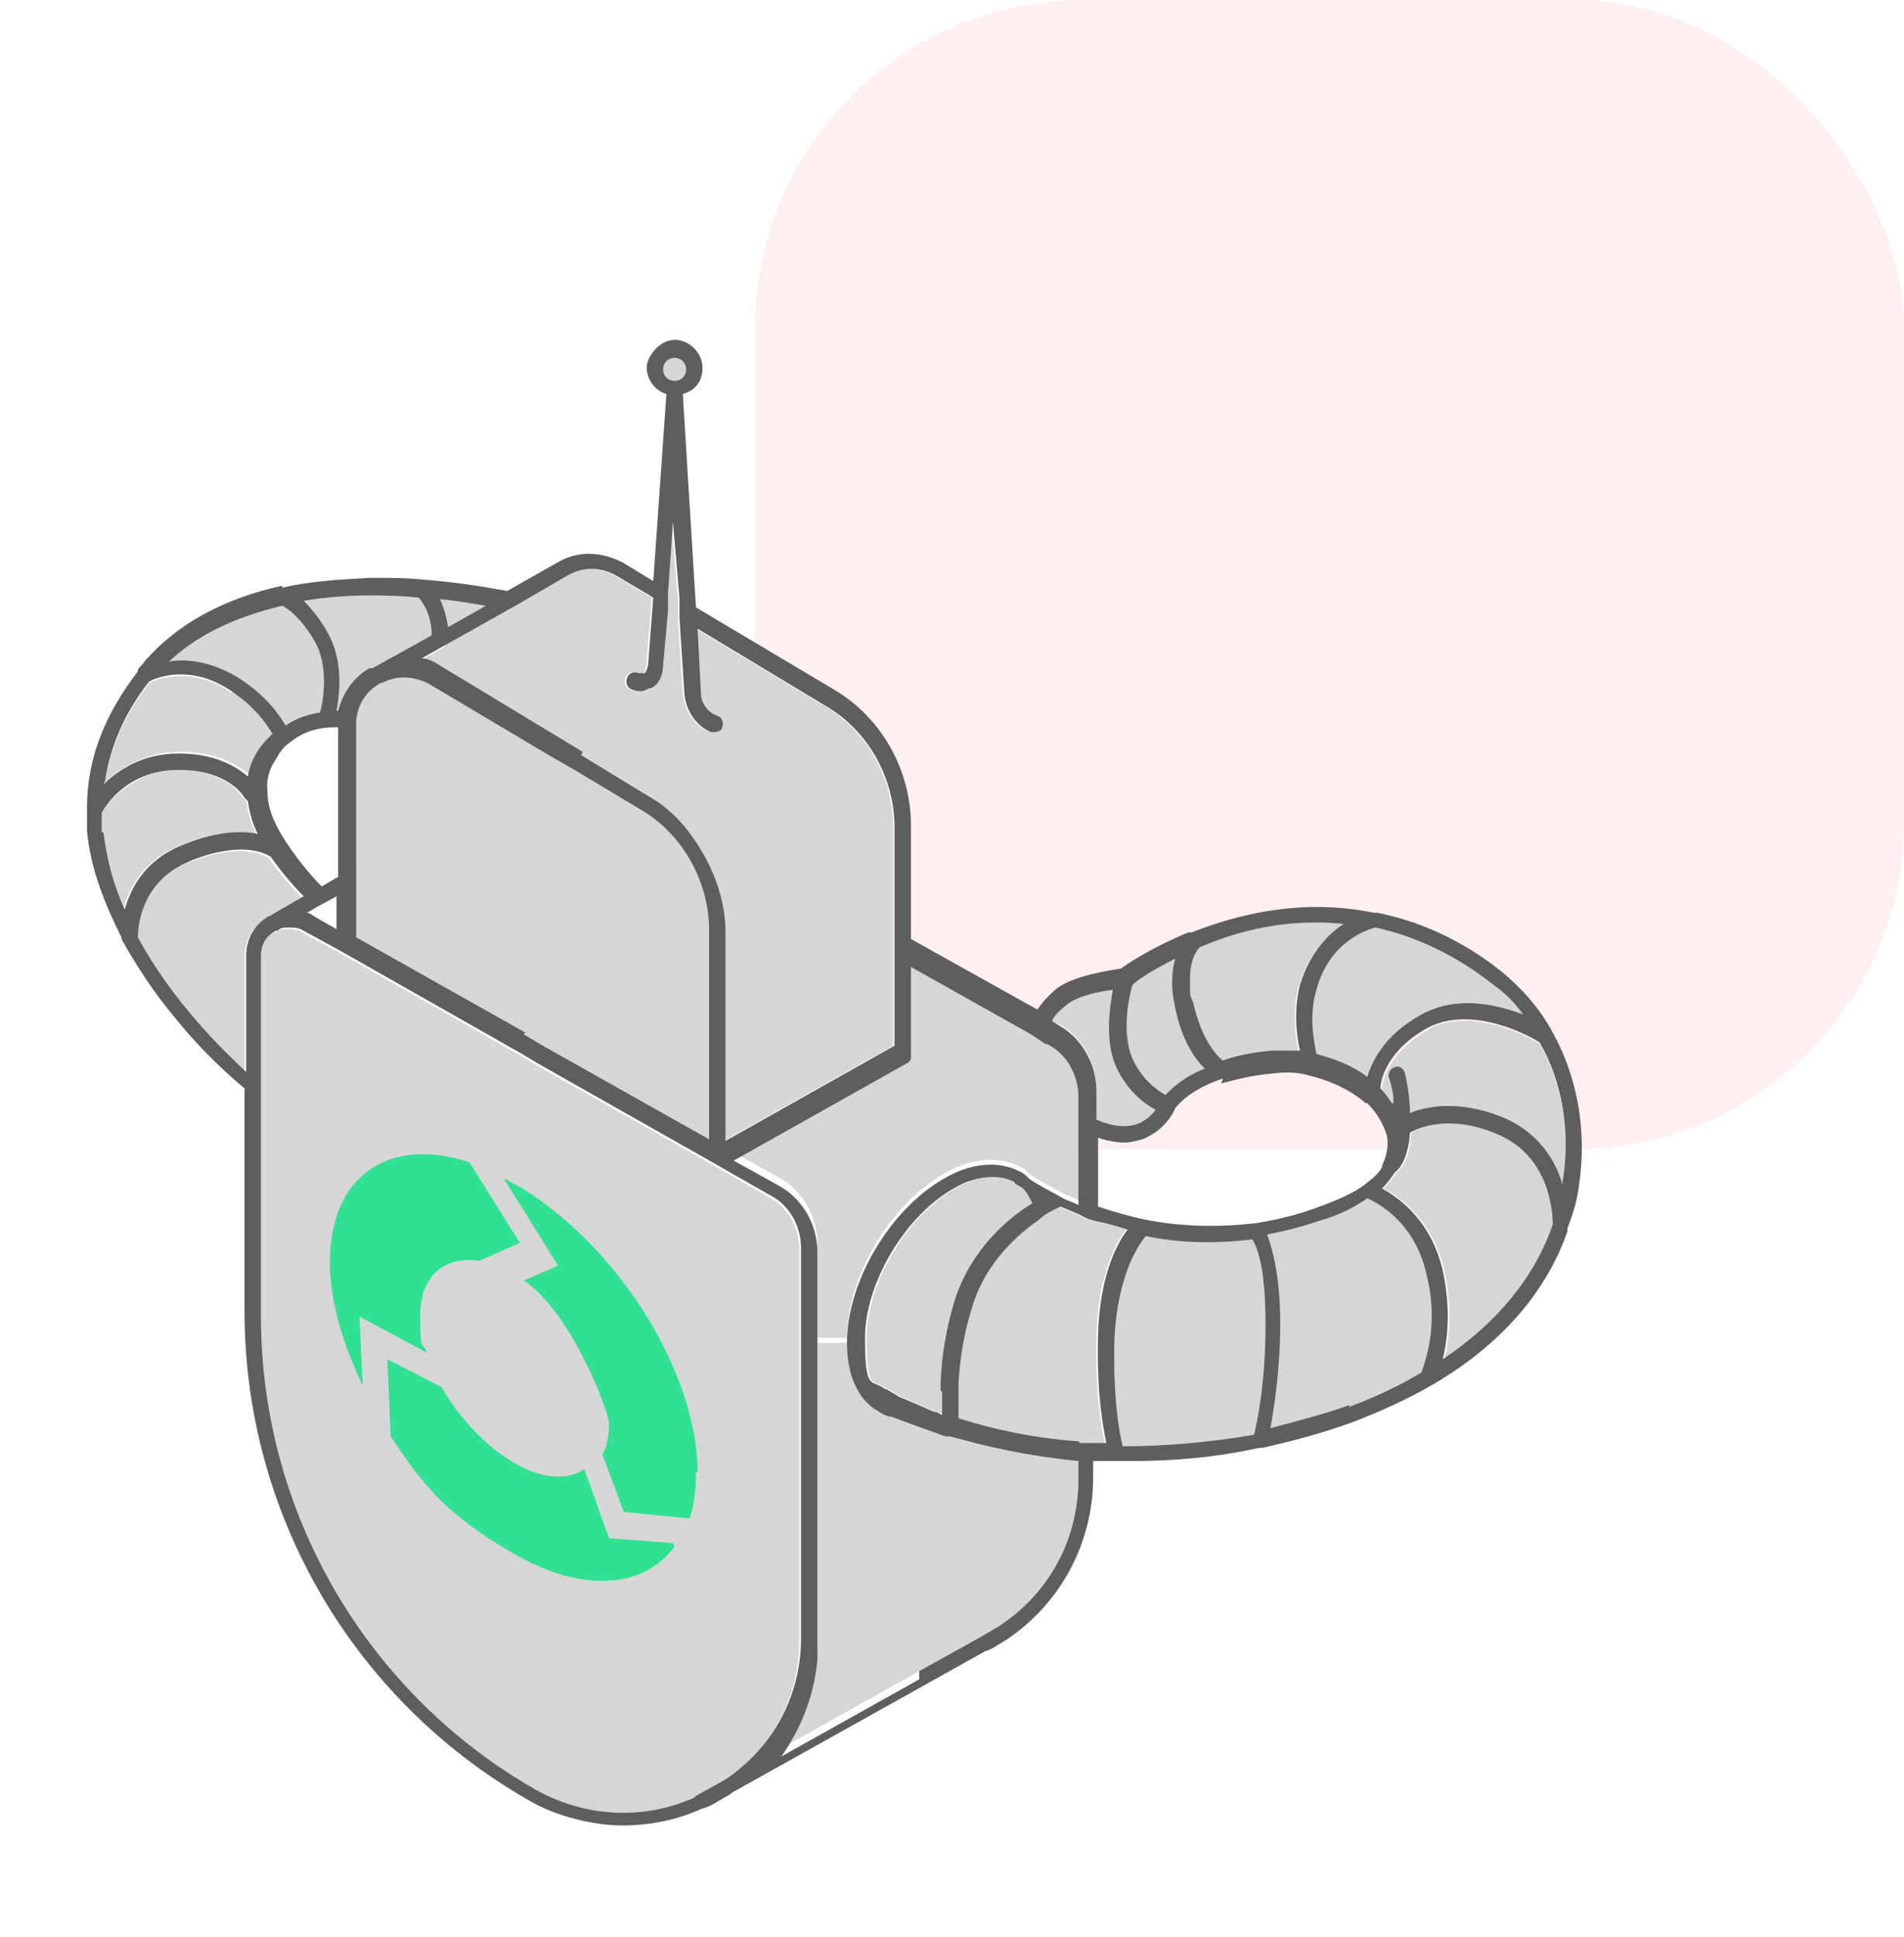 <?xml version="1.0" encoding="UTF-8"?><svg id="Layer_1" xmlns="http://www.w3.org/2000/svg" version="1.1" viewBox="0 0 116 118"><!--Generator: Adobe Illustrator 29.5.1, SVG Export Plug-In . SVG Version: 2.1.0 Build 141)--><defs><style>.st0 {
        fill: #30e192;
        fill-rule: evenodd;
      }

      .st1 {
        fill: #d6d6d6;
      }

      .st2 {
        fill: #ff5a6b;
        fill-opacity: .1;
      }

      .st3 {
        fill: #5e5e5e;
      }</style></defs><rect class="st2" x="46" y="0" width="70" height="70" rx="20" ry="20"/><g><g><path class="st1" d="M41.1,21.8c-.4,0-.7.3-.7.7s.3.7.7.7h0c.4,0,.7-.3.7-.7s-.3-.7-.7-.7Z"/><path class="st1" d="M10.9,46.9c-2.8,0-4.4,2.1-4.7,2.6v1.2c.2,1.6.6,3.2,1.3,4.7.4-1.4,1.3-3.1,3.7-4,2-.8,3.5-.8,4.4-.6-.3-.6-.5-1.3-.6-2,0,0-.1-.1-.2-.2,0,0-.9-1.7-4-1.7h.1Z"/><path class="st1" d="M11.6,52.4c-3.1,1.2-3.3,4-3.3,4.7,2.1,3.9,5.2,6.9,6.6,8.2v-7c0-1,.5-1.9,1.4-2.4,0,0,.1,0,.2-.1h0l1.9-1.1c-.5-.5-1.3-1.4-2-2.4-.3-.2-1.7-1-4.8.2v-.1Z"/><path class="st1" d="M14.1,42.2c-2.5-1.7-4.6-.8-5-.6-1.5,1.9-2.4,4-2.7,6.1.9-.9,2.4-1.9,4.6-1.9s3.5.8,4.2,1.4c.1-.6.3-1.1.7-1.7.2-.3.5-.6.8-.9-.3-.5-1-1.6-2.5-2.6l-.1.2Z"/><path class="st1" d="M17.2,36.9c-2.5.6-5,1.6-6.9,3.4,1.1-.2,2.7,0,4.4,1.1,1.5,1,2.3,2.1,2.7,2.8.7-.5,1.5-.7,2.1-.8.2-.7.5-2.6-.2-4.1-.8-1.5-1.7-2.2-2.1-2.4Z"/><path class="st1" d="M16.8,56.7c-.6.3-.9.9-.9,1.5v22c0,11.9,6.4,22.9,16.7,28.8,3,1.7,6.6,1.9,9.7.5h0l1.8-1c2.8-1.9,4.5-4.9,4.6-8.3v-24.1c0-1.3-.7-2.6-1.9-3.2l-3.5-2h0l-10.6-6-1-.6-11.1-6.3-2.2-1.2c-.3-.2-.6-.2-.9-.2s-.5,0-.7.2h-.1l.1-.1Z"/><path class="st1" d="M21.6,52.9v4.3l10.3,5.8,1,.6,10.3,5.8v-12.7c0-3-1.6-5.9-4.2-7.4l-4-2.4-1.4-.8-7.4-4.4c-.9-.5-2-.6-2.9-.1h-.1c-.9.5-1.4,1.3-1.5,2.3v8.9l-.1.1Z"/><path class="st1" d="M25.5,36.4c-2.1-.2-4.6-.2-7,.2.5.5,1.1,1.2,1.6,2.2.8,1.6.6,3.5.4,4.5h.1c.3-1.1.9-2,1.9-2.6h.2l3.6-2c0-1.3-.6-2.1-.8-2.3Z"/><path class="st1" d="M29.6,36.9c-.7-.1-1.7-.3-2.8-.4.2.4.4,1,.5,1.7l2.3-1.3Z"/><path class="st1" d="M27.1,39.4l-1.6.9c.4,0,.9.3,1.2.5l8.6,5.2,4.1,2.5c1.1.6,2,1.5,2.7,2.5,1.2,1.7,2,3.7,2,5.8v12.7l10.3-5.8v-13.3c0-3-1.6-5.9-4.2-7.4l-7.8-4.7.2,3.9c0,.6.4,1.2,1,1.4.3.1.4.4.3.7,0,.2-.3.3-.5.3h-.2c-.9-.4-1.5-1.3-1.6-2.3l-.3-4.6v-1.2l-.4-4.7-.3,4.3v1.1l-.3,3.3c0,.7-.3,1.2-.7,1.4-.2,0-.4.2-.6.2s-.4,0-.6-.1c-.3-.1-.4-.4-.3-.7.1-.3.4-.4.7-.3h.4s.2-.3.2-.7l.3-3.9-2.2-1.3c-1-.6-2.1-.6-3.1,0l-3.1,1.8h0l-4.1,2.3-.1.2Z"/><path class="st1" d="M49.8,100.6c-.2,2.2-1,4.2-2.2,5.9l8.4-4.7,3.6-2,1.2-.7h0c3.1-2,4.9-5.3,4.9-9v-1.1c-3.1-.3-5.7-.9-7.8-1.5h-.3c-1.4-.5-2.5-.9-3.3-1.2-.3,0-.6-.2-.9-.4,0,0-.2-.1-.3-.2h0c-1-.8-1.5-2.2-1.5-3.9h-1.8v18h0v1.1-.3Z"/><path class="st1" d="M55.5,63.9c0,.2-.1.3-.3.4l-10.5,5.9,2.7,1.5c1.5.8,2.4,2.4,2.4,4.1v5.7h1.8c0-3.7,2.6-8.1,5.9-10,1.7-1,3.4-1.1,4.7-.4q.87.47,0,0h0c.2.1.3.2.5.4.4.3,1,.6,1.9,1.1.3.2.7.3,1.1.5v-6.6c0-1.3-.7-2.6-1.9-3.2h-.1l-.9-.6-7.3-4.1v5.5-.2Z"/><path class="st1" d="M57.4,86.1v-1.4c0-1.4.2-3.3.9-5.6,1-3,3.2-4.9,4.7-5.8-.2-.4-.4-.8-.7-1-.2-.1-.4-.2-.4-.3-.4-.2-.8-.3-1.3-.3-.7,0-1.6.2-2.4.7-3,1.7-5.4,5.8-5.4,9.1s.4,2.5,1.2,3.1c.1,0,.4.2.9.5.5.2,1.2.5,2.1.9h0c.2,0,.3.1.5.2l-.1-.1Z"/><path class="st1" d="M58.4,84.2v2.3c1.9.6,4.4,1.2,7.3,1.4h1.6c-.2-1-.6-3.1-.5-6.6s1.1-5.5,1.8-6.4c-.7-.2-1.3-.4-1.9-.5-.4-.1-.7-.2-1-.4-.5-.2-.9-.4-1.2-.5,0,0-.2.1-.4.2-.2.1-.6.3-.9.6-1.3.9-3.2,2.6-4,5.1-.6,1.8-.8,3.4-.9,4.7l.1.1Z"/><path class="st1" d="M64.4,62.3c1.5.8,2.4,2.4,2.4,4.1v1.8c.9.4,1.7.5,2.4.3.6-.2,1-.6,1.2-.9-.6-.3-1.7-1.1-2.4-2.6-.7-1.6-.4-3.6-.2-4.7-.9.1-2.2.4-2.8.9-.5.4-.8.7-.9,1l.3.2v-.1Z"/><path class="st1" d="M69,60c-.2.6-.7,2.9,0,4.5.6,1.3,1.5,1.9,2,2.2.4-.4,1.1-1.1,2.4-1.6-.6-.6-1.4-1.7-1.8-3.7-.3-1.3-.2-2.3,0-3-1.4.7-2.3,1.3-2.6,1.6Z"/><path class="st1" d="M77.4,64.1h1.7c-.2-.9-.4-2.4,0-4,.6-2,1.8-3.2,2.8-3.8-3.5-.4-6.6.4-8.9,1.4h0s-.6.5-.6,1.9,0,.9.2,1.5c.5,2.2,1.4,3.2,1.8,3.5.8-.3,1.8-.5,3-.6v.1Z"/><path class="st1" d="M67.9,81.5c-.1,3.7.3,5.8.5,6.6,2.4,0,5.1-.2,8-.7.2-.8.7-3.2.7-6.7s-.5-4.7-.8-5.2c-2.4.3-4.6.2-6.5-.2-.4.5-1.7,2.3-1.9,6.2Z"/><path class="st1" d="M77.4,87.1c1.5-.4,3.1-.8,4.8-1.4,1.6-.6,3.1-1.3,4.4-2.1.2-.6,1.1-2.9.3-6-.7-3.1-2.9-4.3-3.6-4.6-1,.7-2,1.1-2.7,1.3-1.2.4-2.3.7-3.4.9.3.8.8,2.5.8,5.4s-.4,5.3-.6,6.4v.1Z"/><path class="st1" d="M80.2,60.3c-.5,1.7-.1,3.3,0,3.9,1.1.3,2.2.7,3.1,1.4.3-1,1.1-2.6,3.3-3.8,2.2-1.2,4.6-.6,6.2,0-.5-.7-1.1-1.3-1.8-1.8-2.4-1.9-4.9-3-7.2-3.5-.4.1-2.8.8-3.6,3.8Z"/><path class="st1" d="M85.1,71.4c-.2.3-.5.7-.8,1,1.1.6,3,2,3.7,5,.5,2.3.3,4.2,0,5.4,3.3-2.2,5.6-5,6.7-8.2h0c0-.6-.1-4.3-3.6-5.6-2.7-1.1-4.6-.3-5.1,0-.1,1.5-.6,2.2-.9,2.4Z"/><path class="st1" d="M87.1,62.7c-2.4,1.3-2.9,3.1-2.9,3.7.3.3.5.6.7.9,0-.5-.1-1-.3-1.6,0-.3.1-.5.4-.6s.5.1.6.4c.2.9.3,1.7.3,2.4,1-.4,2.9-.8,5.5.2,2.3.9,3.4,2.7,3.8,4.2v-.2c.5-3,0-6.1-1.4-8.5-.6-.4-4.1-2.3-6.8-.9h.1Z"/><path class="st3" d="M71,66.7c.4-.4,1.1-1.1,2.4-1.6-.6-.6-1.4-1.7-1.8-3.7-.3-1.3-.2-2.3,0-3-1.4.7-2.3,1.3-2.6,1.6-.2.6-.7,2.9,0,4.5.6,1.3,1.5,1.9,2,2.2ZM76.4,87.4c.2-.8.7-3.2.7-6.7s-.5-4.7-.8-5.2c-2.4.3-4.6.2-6.5-.2-.4.5-1.7,2.3-1.9,6.2-.1,3.7.3,5.8.5,6.6,2.4,0,5.1-.2,8-.7ZM66.8,68.2c.9.4,1.7.5,2.4.3.6-.2,1-.6,1.2-.9-.6-.3-1.7-1.1-2.4-2.6-.7-1.6-.4-3.6-.2-4.7-.9.1-2.2.4-2.8.9-.5.4-.8.7-.9,1l.3.2c1.5.8,2.4,2.4,2.4,4.1v1.8-.1ZM87.9,77.4c.5,2.3.3,4.2,0,5.4,3.3-2.2,5.6-5,6.7-8.2h0c0-.6-.1-4.3-3.6-5.6-2.7-1.1-4.6-.3-5.1,0-.1,1.5-.6,2.2-.9,2.4-.2.3-.5.7-.8,1,1.1.6,3,2,3.7,5ZM84.9,67.2c0-.5-.1-1-.3-1.6,0-.3.1-.5.4-.6s.5.1.6.4c.2.9.3,1.7.3,2.4,1-.4,2.9-.8,5.5.2,2.3.9,3.4,2.7,3.8,4.2v-.2c.5-3,0-6.1-1.4-8.5-.6-.4-4.1-2.3-6.8-.9-2.4,1.3-2.9,3.1-2.9,3.7.3.3.5.6.7.9h.1ZM83.3,65.6c.3-1,1.1-2.6,3.3-3.8,2.2-1.2,4.6-.6,6.2,0-.5-.7-1.1-1.3-1.8-1.8-2.4-1.9-4.9-3-7.2-3.5-.4.1-2.8.8-3.6,3.8-.5,1.7-.1,3.3,0,3.9,1.1.3,2.2.7,3.1,1.4ZM74.5,65.7c-2.1.7-2.8,1.7-2.9,1.8h0c-.1.3-.7,1.4-2,1.9-.4.1-.7.2-1.1.2s-1.1-.1-1.6-.3v4.2c.9.3,1.9.6,2.9.8,2,.4,4.3.5,6.8.2,1.2-.2,2.5-.5,3.8-1,1.1-.4,2-.8,2.7-1.3h0c.5-.4.9-.7,1.1-1.1h0v-.1c.3-.6.4-1.2.3-1.8-.2-.7-.6-1.4-1.2-2h-.1c-.9-.8-2.2-1.4-3.5-1.7-.7-.2-1.5-.2-2.2-.1-1.3.1-2.3.4-3.1.6l.1-.3ZM65.8,87.9h1.6c-.2-1-.6-3.1-.5-6.6s1.1-5.5,1.8-6.4c-.7-.2-1.3-.4-1.9-.5-.4-.1-.7-.2-1-.4-.5-.2-.9-.4-1.2-.5,0,0-.2.1-.4.2-.2.1-.6.3-.9.6-1.3.9-3.2,2.6-4,5.1-.6,1.8-.8,3.4-.9,4.7v2.3c1.9.6,4.4,1.2,7.3,1.4l.1.1ZM82,56.3c-3.5-.4-6.6.4-8.9,1.4h0s-.6.5-.6,1.9,0,.9.2,1.5c.5,2.2,1.4,3.2,1.8,3.5.8-.3,1.8-.5,3-.6h1.7c-.2-.9-.4-2.4,0-4,.6-2,1.8-3.2,2.8-3.8v.1ZM82.2,85.7c1.6-.6,3.1-1.3,4.4-2.1.2-.6,1.1-2.9.3-6-.7-3.1-2.9-4.3-3.6-4.6-1,.7-2,1.1-2.7,1.3-1.2.4-2.3.7-3.4.9.3.8.8,2.5.8,5.4s-.4,5.3-.6,6.4c1.5-.4,3.1-.8,4.8-1.4v.1ZM40.4,22.5c0,.4.3.7.7.7h0c.4,0,.7-.3.7-.7s-.3-.7-.7-.7-.7.3-.7.7ZM56,101.8l3.6-2,1.2-.7h0c3.1-2,4.9-5.3,4.9-9v-1.1c-3.1-.3-5.7-.9-7.8-1.5h-.3c-1.4-.5-2.5-.9-3.3-1.2-.3,0-.6-.2-.9-.4,0,0-.2-.1-.3-.2h0c-1-.8-1.5-2.2-1.5-3.9,0-3.7,2.6-8.1,5.9-10,1.7-1,3.4-1.1,4.7-.4q.87.47,0,0h0c.2.1.3.2.5.4.4.3,1,.6,1.9,1.1.3.2.7.3,1.1.5v-6.6c0-1.3-.7-2.6-1.9-3.2h-.1l-.9-.6-7.3-4.1v5.5c0,.2-.1.3-.3.4l-10.5,5.9,2.7,1.5c1.5.8,2.4,2.4,2.4,4.1v23.7h0v1.1c-.2,2.2-1,4.2-2.2,5.9l8.4-4.7v-.5ZM57.3,84.7c0-1.4.2-3.3.9-5.6,1-3,3.2-4.9,4.7-5.8-.2-.4-.4-.8-.7-1-.2-.1-.4-.2-.4-.3-.4-.2-.8-.3-1.3-.3-.7,0-1.6.2-2.4.7-3,1.7-5.4,5.8-5.4,9.1s.4,2.5,1.2,3.1c.1,0,.4.2.9.5.5.2,1.2.5,2.1.9h0c.2,0,.3.1.5.2v-1.4l-.1-.1ZM29.6,36.9c-.7-.1-1.7-.3-2.8-.4.2.4.4,1,.5,1.7l2.3-1.3ZM35.4,46l4.1,2.5c1.1.6,2,1.5,2.7,2.5,1.2,1.7,2,3.7,2,5.8v12.7l10.3-5.8v-13.3c0-3-1.6-5.9-4.2-7.4l-7.8-4.7.2,3.9c0,.6.4,1.2,1,1.4.3.1.4.4.3.7,0,.2-.3.3-.5.3h-.2c-.9-.4-1.5-1.3-1.6-2.3l-.3-4.6v-1.2l-.4-4.7-.3,4.3v1.1l-.3,3.3c0,.7-.3,1.2-.7,1.4-.2,0-.4.2-.6.2s-.4,0-.6-.1c-.3-.1-.4-.4-.3-.7.1-.3.4-.4.7-.3h.4s.2-.3.2-.7l.3-3.9-2.2-1.3c-1-.6-2.1-.6-3.1,0l-3.1,1.8h0l-4.1,2.3-1.6.9c.4,0,.9.3,1.2.5l8.6,5.2-.1.2ZM31.9,63l1,.6,10.3,5.8v-12.7c0-3-1.6-5.9-4.2-7.4l-4-2.4-1.4-.8-7.4-4.4c-.9-.5-2-.6-2.9-.1h-.1c-.9.5-1.4,1.3-1.5,2.3v13.2l10.3,5.8-.1.1ZM42.4,109.4h0l1.8-1c2.8-1.9,4.5-4.9,4.6-8.3v-24.1c0-1.3-.7-2.6-1.9-3.2l-3.5-2h0l-10.6-6-1-.6-11.1-6.3-2.2-1.2c-.3-.2-.6-.2-.9-.2s-.5,0-.7.2h-.1c-.6.3-.9.9-.9,1.5v22c0,11.9,6.4,22.9,16.7,28.8,3,1.7,6.6,1.9,9.7.5l.1-.1ZM19.1,55.8l1.4.8v-2l-1.1.6-.7.4c.1,0,.3.1.4.2ZM20.6,53.4v-9.1c-.6,0-1.8,0-2.9.9h0c-.3.2-.6.5-.8.9-.5.7-.7,1.4-.6,2.2,0,1.1.6,2.2,1.2,3.1.8,1.2,1.6,2.1,2.1,2.6l1.2-.7-.2.1ZM20.5,43.3h.1c.3-1.1.9-2,1.9-2.6h.2l3.6-2c0-1.3-.6-2.1-.8-2.3-2.1-.2-4.6-.2-7,.2.5.5,1.1,1.2,1.6,2.2.8,1.6.6,3.5.4,4.5ZM17.4,44.2c.7-.5,1.5-.7,2.1-.8.2-.7.5-2.6-.2-4.1-.8-1.5-1.7-2.2-2.1-2.4-2.5.6-5,1.6-6.9,3.4,1.1-.2,2.7,0,4.4,1.1,1.5,1,2.3,2.1,2.7,2.8ZM6.3,50.7c.2,1.6.6,3.2,1.3,4.7.4-1.4,1.3-3.1,3.7-4,2-.8,3.5-.8,4.4-.6-.3-.6-.5-1.3-.6-2,0,0-.1-.1-.2-.2,0,0-.9-1.7-4-1.7s-4.4,2.1-4.7,2.6v1.2h.1ZM6.3,47.8c.9-.9,2.4-1.9,4.6-1.9s3.5.8,4.2,1.4c.1-.6.3-1.1.7-1.7.2-.3.5-.6.8-.9-.3-.5-1-1.6-2.5-2.6-2.5-1.7-4.6-.8-5-.6-1.5,1.9-2.4,4-2.7,6.1l-.1.2ZM15,65.2v-7c0-1,.5-1.9,1.4-2.4,0,0,.1,0,.2-.1h0l1.9-1.1c-.5-.5-1.3-1.4-2-2.4-.3-.2-1.7-1-4.8.2-3.1,1.2-3.3,4-3.3,4.7,2.1,3.9,5.2,6.9,6.6,8.2v-.1ZM17.2,35.8c1.7-.4,3.5-.5,5.4-.6,1.1,0,2.2,0,3.1.1,2.6.2,4.6.6,5.2.7l3-1.7c1.3-.8,2.8-.7,4.1,0l1.8,1.1.8-11.4c-.7-.2-1.2-.9-1.2-1.6s.8-1.7,1.7-1.7,1.7.8,1.7,1.7-.5,1.4-1.2,1.6l.8,13,8.4,5c2.9,1.7,4.7,4.9,4.7,8.3v6.9l7.7,4.3c.2-.3.6-.8,1.2-1.3,1.1-.8,3.3-1.1,3.9-1.2.4-.3,1.9-1.3,4.1-2.2h.2c2.8-1.1,6.7-2.1,11.1-1.2h.2c2.5.5,5.1,1.6,7.6,3.6,1.2,1,2.3,2.2,3.1,3.7,1.5,2.7,2.1,6,1.6,9.3-.1.8-.3,1.6-.7,2.6v.2c-1,2.9-3.3,6.5-8.3,9.4-1.4.8-2.9,1.5-4.7,2.2-1.9.7-3.8,1.2-5.6,1.6h-.2c-2.7.6-5.3.8-7.7.8s-.6,0-.9,0h-1.5v1c0,4-2,7.7-5.3,9.9h0c-.2.1-.3.2-.5.3-.3.2-.5.3-.8.4l-15.4,8.6c-.2.2-.5.3-.8.5s-.7.4-1.1.5h0c-1.5.7-3.2,1-4.8,1s-4-.5-5.8-1.6c-10.6-6.1-17.2-17.4-17.2-29.7v-13.6c-.6-.5-2.5-2.1-4.4-4.5-1-1.2-2.1-2.8-3.1-4.6h0v-.1c-1-2-1.9-4.2-2.1-6.5v-1.4h0c0-3,1.1-5.7,3.1-8.3v-.1c.1-.2.3-.3.4-.5,1.9-2.2,4.7-3.8,8.3-4.6h.1v.1Z"/></g><path class="st0" d="M41.1,94.2c-1.8,2.5-5.5,2.9-9.7.5s-5.6-4.2-7.6-7.2l-.2-4.7,3.3,1.7c1.1,1.9,2.7,3.6,4.4,4.6,1.7,1,3.2,1.1,4.3.4l1.5,4.2,3.9.3.1.2ZM31.7,75.7l-2.5,1.1c-2.1-.3-3.6.9-3.6,3.3s.1,1.5.4,2.3l-4.1-2.2.2,4.2c-1.2-2.5-2-5.1-2-7.5,0-5.3,3.6-7.7,8.5-6.1l3,4.8.1.1ZM42.4,89.7c0,1-.1,2-.4,2.8h0l-4-.4-1.3-3.5c.3-.5.4-1.2.4-1.9s-2.3-6.8-5.2-8.7l2.1-.9-3.3-5.3c.3.1.5.3.8.4,6.1,3.6,11,11.4,11,17.5h-.1Z"/></g></svg>